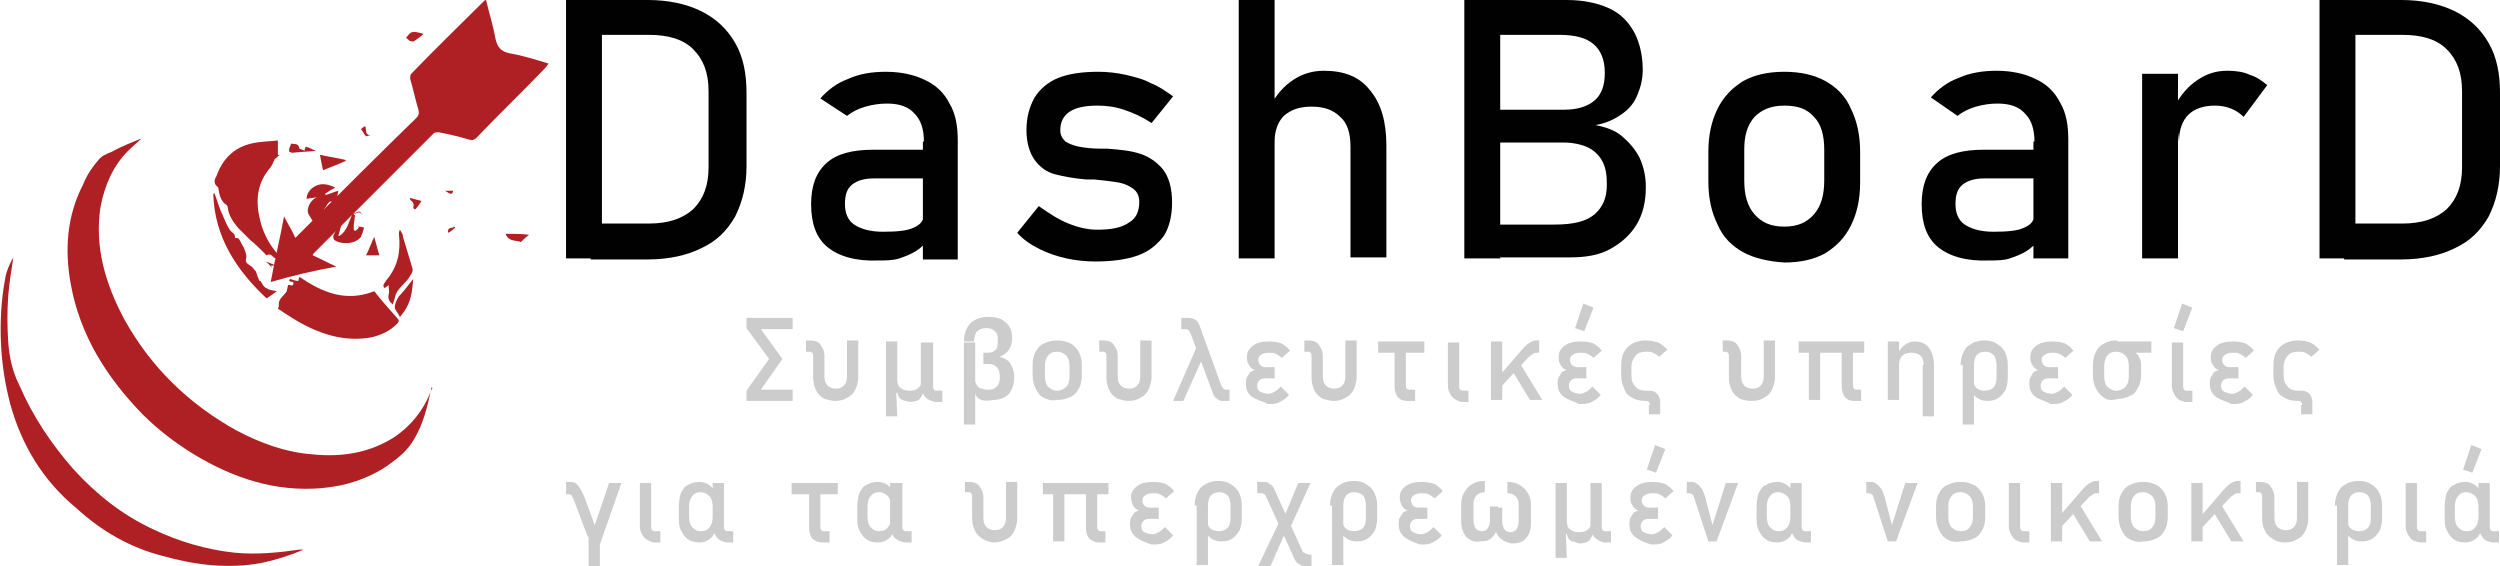 <?xml version="1.0" encoding="UTF-8"?> <svg xmlns="http://www.w3.org/2000/svg" xmlns:xlink="http://www.w3.org/1999/xlink" version="1.1" id="Layer_1" x="0px" y="0px" viewBox="0 0 243.8 55.2" style="enable-background:new 0 0 243.8 55.2;" xml:space="preserve"> <style type="text/css"> .st0{fill:#010101;} .st1{fill:#CCCCCC;} .st2{fill:#AF2025;} </style> <g> <path class="st0" d="M55.2,0h3.5v25.2h-3.5V0z M57.6,21.8h5.7c1.9,0,3.3-0.5,4.3-1.4c1-1,1.5-2.3,1.5-4.1V8.9 c0-1.8-0.5-3.1-1.5-4.1c-1-1-2.5-1.4-4.3-1.4h-5.7V0h5.6c2,0,3.8,0.4,5.2,1.1c1.4,0.7,2.5,1.7,3.3,3.1c0.8,1.4,1.1,3,1.1,4.9v7.1 c0,1.9-0.4,3.5-1.1,4.9c-0.8,1.4-1.8,2.4-3.3,3.1c-1.4,0.7-3.2,1.1-5.2,1.1h-5.6V21.8z"></path> <path class="st0" d="M80.7,24.1c-1.1-0.9-1.6-2.3-1.6-4.2c0-1.8,0.5-3.1,1.5-4c1-0.9,2.5-1.3,4.6-1.3h5.1l0.2,2.8h-5.3 c-0.9,0-1.6,0.2-2.1,0.6c-0.5,0.4-0.7,1-0.7,1.9c0,0.9,0.3,1.6,0.9,2c0.6,0.4,1.5,0.7,2.8,0.7c1.4,0,2.4-0.1,3-0.4 c0.7-0.3,1-0.7,1-1.4l0.4,2.5c-0.3,0.5-0.7,0.9-1.2,1.2c-0.5,0.3-1,0.5-1.6,0.7c-0.6,0.2-1.3,0.2-2,0.2 C83.5,25.5,81.8,25,80.7,24.1 M90.1,13.8c0-1.2-0.3-2.1-0.9-2.7c-0.6-0.7-1.5-1-2.7-1c-0.7,0-1.4,0.1-2.1,0.3 c-0.7,0.2-1.3,0.5-1.8,0.9L80,9.6c0.7-0.8,1.6-1.5,2.7-1.9C83.8,7.2,85,7,86.4,7c1.5,0,2.8,0.3,3.8,0.8c1.1,0.5,1.9,1.3,2.4,2.3 c0.6,1,0.8,2.2,0.8,3.6v11.6h-3.4V13.8z"></path> <path class="st0" d="M104,25.2c-0.9-0.2-1.8-0.5-2.6-0.9c-0.8-0.4-1.6-0.9-2.2-1.6l2.1-2.6c1,0.7,1.9,1.3,2.9,1.7 c1,0.4,1.9,0.6,2.8,0.6c1.4,0,2.4-0.2,3.1-0.7c0.7-0.4,1-1.1,1-2c0-0.6-0.2-1-0.6-1.3c-0.4-0.3-0.9-0.5-1.4-0.6 c-0.6-0.1-1.4-0.2-2.4-0.3c-0.1,0-0.2,0-0.3,0c-0.1,0-0.2,0-0.3,0c0,0-0.1,0-0.1,0c0,0-0.1,0-0.1,0c-1.2-0.1-2.2-0.3-3-0.5 c-0.8-0.2-1.5-0.7-2-1.4c-0.5-0.7-0.8-1.7-0.8-2.9c0-1.3,0.3-2.3,0.8-3.2c0.5-0.8,1.3-1.5,2.3-1.9c1-0.4,2.3-0.6,3.9-0.6 c0.9,0,1.8,0.1,2.7,0.3c0.8,0.2,1.7,0.4,2.4,0.8c0.8,0.3,1.5,0.8,2.2,1.3l-2.1,2.6c-0.9-0.6-1.8-1-2.7-1.3 c-0.9-0.3-1.7-0.4-2.6-0.4c-1.2,0-2.1,0.2-2.7,0.6c-0.6,0.4-0.9,1-0.9,1.8c0,0.5,0.2,0.8,0.5,1.1c0.3,0.2,0.8,0.4,1.3,0.5 c0.5,0.1,1.3,0.2,2.2,0.2c0.1,0,0.1,0,0.2,0c0.1,0,0.2,0,0.2,0h0.1c0,0,0.1,0,0.1,0c1.3,0.1,2.3,0.2,3.2,0.5 c0.9,0.3,1.6,0.8,2.2,1.5c0.6,0.8,0.9,1.8,0.9,3.3c0,1.3-0.3,2.4-0.8,3.2c-0.6,0.8-1.4,1.5-2.5,1.9c-1.1,0.4-2.5,0.6-4.2,0.6 C105.9,25.5,104.9,25.4,104,25.2"></path> <path class="st0" d="M120.8,0h3.5v25.2h-3.5V0z M131.7,14.3c0-1.3-0.3-2.3-1-2.9c-0.7-0.7-1.6-1-2.8-1c-1.2,0-2,0.3-2.7,0.9 c-0.6,0.6-0.9,1.5-0.9,2.5l-0.4-3.5c0.6-1.1,1.3-1.9,2.2-2.5c0.9-0.6,1.9-0.9,3-0.9c2,0,3.5,0.6,4.5,1.9c1.1,1.3,1.6,3.1,1.6,5.4 v10.9h-3.5V14.3z"></path> <path class="st0" d="M142.8,0h3.5v25.2h-3.5V0z M144.8,21.9h6.8c1.8,0,3.1-0.3,3.9-1c0.8-0.7,1.2-1.6,1.2-2.9V18 c0-0.9-0.1-1.6-0.4-2.2c-0.3-0.6-0.8-1.1-1.4-1.4c-0.6-0.3-1.5-0.5-2.4-0.5h-7.7v-3.2h7.7c1.3,0,2.3-0.3,3-0.9c0.7-0.6,1-1.5,1-2.7 c0-1.3-0.4-2.2-1.1-2.8c-0.7-0.6-1.8-0.9-3.3-0.9h-7.2V0h7.9c1.6,0,3,0.3,4.1,0.8s1.9,1.3,2.5,2.4c0.5,1,0.8,2.2,0.8,3.6 c0,0.9-0.2,1.7-0.5,2.4c-0.3,0.8-0.8,1.4-1.5,1.9c-0.7,0.5-1.5,0.9-2.6,1.1c1,0.2,1.9,0.5,2.6,1.1c0.7,0.6,1.3,1.3,1.7,2.1 c0.4,0.9,0.6,1.8,0.6,2.8v0.1c0,1.4-0.3,2.6-0.9,3.6c-0.6,1-1.5,1.8-2.6,2.4c-1.1,0.6-2.4,0.8-3.9,0.8h-8.2V21.9z"></path> <path class="st0" d="M170,24.6c-1.1-0.6-2-1.5-2.5-2.7c-0.6-1.2-0.9-2.6-0.9-4.2v-2.9c0-1.6,0.3-3,0.9-4.2c0.6-1.2,1.4-2,2.5-2.7 c1.1-0.6,2.4-0.9,4-0.9c1.6,0,2.9,0.3,4,0.9c1.1,0.6,2,1.5,2.5,2.7c0.6,1.2,0.9,2.6,0.9,4.2v3c0,1.6-0.3,3-0.9,4.2 c-0.6,1.2-1.4,2-2.5,2.7c-1.1,0.6-2.4,0.9-4,0.9C172.5,25.5,171.1,25.2,170,24.6 M176.9,20.9c0.7-0.8,1-1.9,1-3.3v-3 c0-1.4-0.3-2.5-1-3.2c-0.7-0.8-1.6-1.1-2.9-1.1s-2.2,0.4-2.9,1.1c-0.7,0.8-1,1.8-1,3.2v3c0,1.4,0.3,2.5,1,3.3 c0.7,0.8,1.6,1.2,2.9,1.2S176.2,21.7,176.9,20.9"></path> <path class="st0" d="M189,24.1c-1.1-0.9-1.6-2.3-1.6-4.2c0-1.8,0.5-3.1,1.5-4c1-0.9,2.5-1.3,4.6-1.3h5.1l0.2,2.8h-5.3 c-0.9,0-1.6,0.2-2.1,0.6c-0.5,0.4-0.7,1-0.7,1.9c0,0.9,0.3,1.6,0.9,2c0.6,0.4,1.5,0.7,2.8,0.7c1.4,0,2.4-0.1,3-0.4 c0.7-0.3,1-0.7,1-1.4l0.4,2.5c-0.3,0.5-0.7,0.9-1.2,1.2c-0.5,0.3-1,0.5-1.6,0.7c-0.6,0.2-1.3,0.2-2,0.2 C191.8,25.5,190.1,25,189,24.1 M198.4,13.8c0-1.2-0.3-2.1-0.9-2.7c-0.6-0.7-1.5-1-2.7-1c-0.7,0-1.4,0.1-2.1,0.3 c-0.7,0.2-1.3,0.5-1.8,0.9l-2.6-1.8c0.7-0.8,1.6-1.5,2.7-1.9c1.1-0.5,2.4-0.7,3.7-0.7c1.5,0,2.8,0.3,3.8,0.8 c1.1,0.5,1.9,1.3,2.4,2.3c0.6,1,0.8,2.2,0.8,3.6v11.6h-3.4V13.8z"></path> <path class="st0" d="M208.9,7.2h3.5v18h-3.5V7.2z M217.6,10.6c-0.5-0.2-1-0.3-1.6-0.3c-1.1,0-2,0.3-2.6,0.9 c-0.6,0.6-0.9,1.5-0.9,2.6l-0.4-3.5c0.6-1.1,1.3-1.9,2.2-2.5c0.9-0.6,1.8-0.9,2.9-0.9c0.8,0,1.6,0.1,2.2,0.4c0.7,0.2,1.2,0.6,1.7,1 l-2.3,3.1C218.5,11.1,218.1,10.8,217.6,10.6"></path> <path class="st0" d="M226.2,0h3.5v25.2h-3.5V0z M228.6,21.8h5.7c1.9,0,3.3-0.5,4.3-1.4c1-1,1.5-2.3,1.5-4.1V8.9 c0-1.8-0.5-3.1-1.5-4.1c-1-1-2.5-1.4-4.3-1.4h-5.7V0h5.6c2,0,3.8,0.4,5.2,1.1c1.4,0.7,2.5,1.7,3.3,3.1c0.8,1.4,1.1,3,1.1,4.9v7.1 c0,1.9-0.4,3.5-1.1,4.9c-0.8,1.4-1.8,2.4-3.3,3.1c-1.4,0.7-3.2,1.1-5.2,1.1h-5.6V21.8z"></path> </g> <g> <polygon class="st1" points="77.3,32.1 74.2,32.1 76.3,35 74.2,38 77.3,38 77.3,39.1 72.8,39.1 72.8,38.1 75,35 72.8,32 72.8,31 77.3,31 "></polygon> <path class="st1" d="M80.4,38.9c-0.3-0.2-0.6-0.4-0.8-0.8c-0.2-0.4-0.3-0.8-0.3-1.3v-2.1c0-0.1,0-0.2-0.1-0.3 c-0.1-0.1-0.1-0.1-0.3-0.1h-0.3v-1.1h0.4c0.4,0,0.8,0.1,1,0.4c0.2,0.3,0.4,0.6,0.4,1.1v2c0,0.4,0.1,0.7,0.3,0.9 c0.2,0.2,0.5,0.3,0.8,0.3c0.4,0,0.6-0.1,0.8-0.3c0.2-0.2,0.3-0.5,0.3-0.9v-3.5h1.1v3.5c0,0.5-0.1,0.9-0.3,1.3 c-0.2,0.4-0.4,0.6-0.8,0.8c-0.3,0.2-0.7,0.3-1.2,0.3C81.2,39.1,80.8,39,80.4,38.9"></path> <path class="st1" d="M86.4,33.3h1.1v5h-0.1l0.1,2.3h-1.1V33.3z M88,39c-0.2-0.1-0.3-0.2-0.4-0.4c-0.1-0.2-0.1-0.4-0.2-0.7l0.1-0.9 c0,0.4,0.1,0.7,0.3,0.8c0.2,0.2,0.5,0.3,0.9,0.3c0.4,0,0.7-0.1,0.9-0.3c0.2-0.2,0.3-0.5,0.3-0.8l0.2,0.9c0,0.4-0.2,0.7-0.4,1 c-0.2,0.2-0.6,0.3-1,0.3C88.4,39.1,88.2,39.1,88,39 M90.2,38.7c-0.2-0.3-0.4-0.6-0.4-1.1v-4.2H91v4.3c0,0.1,0,0.2,0.1,0.3 c0.1,0.1,0.1,0.1,0.3,0.1h0.5v1.1h-0.7C90.8,39.1,90.5,39,90.2,38.7"></path> <path class="st1" d="M95.7,39c-0.3-0.1-0.5-0.3-0.6-0.6c-0.2-0.3-0.3-0.6-0.3-1l0.3-0.3c0,0.2,0.1,0.4,0.2,0.5 c0.1,0.2,0.3,0.3,0.5,0.3c0.2,0.1,0.4,0.1,0.6,0.1c0.4,0,0.6-0.1,0.8-0.3c0.2-0.2,0.3-0.5,0.3-0.8v-0.2c0-0.4-0.1-0.7-0.3-0.9 c-0.2-0.2-0.4-0.3-0.8-0.3h-0.5v-1.1h0.5c0.3,0,0.5-0.1,0.7-0.3c0.2-0.2,0.2-0.5,0.2-0.8V33c0-0.3-0.1-0.6-0.3-0.7 c-0.2-0.2-0.4-0.3-0.8-0.3c-0.4,0-0.7,0.1-0.9,0.3c-0.2,0.2-0.3,0.6-0.3,1H94c0-0.5,0.1-0.9,0.3-1.3c0.2-0.4,0.4-0.6,0.8-0.8 c0.3-0.2,0.8-0.3,1.3-0.3c0.5,0,0.9,0.1,1.2,0.2c0.3,0.2,0.6,0.4,0.8,0.7c0.2,0.3,0.3,0.7,0.3,1.1v0.1c0,0.4-0.1,0.8-0.3,1.1 c-0.2,0.3-0.5,0.5-0.9,0.7c0.4,0.1,0.8,0.3,1,0.6c0.2,0.3,0.4,0.8,0.4,1.3v0.1c0,0.7-0.2,1.2-0.5,1.6c-0.4,0.4-0.9,0.6-1.5,0.6 C96.3,39.1,96,39.1,95.7,39 M94,33.4h1.1v8H94V33.4z"></path> <path class="st1" d="M101.8,38.8c-0.4-0.2-0.6-0.5-0.8-0.9c-0.2-0.4-0.3-0.8-0.3-1.4v-0.9c0-0.5,0.1-1,0.3-1.3 c0.2-0.4,0.5-0.7,0.8-0.8c0.4-0.2,0.8-0.3,1.3-0.3c0.5,0,0.9,0.1,1.3,0.3c0.4,0.2,0.6,0.5,0.8,0.8c0.2,0.4,0.3,0.8,0.3,1.3v1 c0,0.5-0.1,1-0.3,1.3c-0.2,0.4-0.5,0.7-0.8,0.8c-0.4,0.2-0.8,0.3-1.3,0.3C102.6,39.1,102.2,39,101.8,38.8 M104,37.7 c0.2-0.2,0.3-0.6,0.3-1v-1c0-0.4-0.1-0.8-0.3-1c-0.2-0.2-0.5-0.4-0.9-0.4s-0.7,0.1-0.9,0.4c-0.2,0.2-0.3,0.6-0.3,1v1 c0,0.4,0.1,0.8,0.3,1c0.2,0.2,0.5,0.4,0.9,0.4S103.8,37.9,104,37.7"></path> <path class="st1" d="M109,38.9c-0.3-0.2-0.6-0.4-0.8-0.8c-0.2-0.4-0.3-0.8-0.3-1.3v-2.1c0-0.1,0-0.2-0.1-0.3 c-0.1-0.1-0.1-0.1-0.3-0.1h-0.3v-1.1h0.4c0.4,0,0.8,0.1,1,0.4c0.2,0.3,0.4,0.6,0.4,1.1v2c0,0.4,0.1,0.7,0.3,0.9 c0.2,0.2,0.5,0.3,0.8,0.3c0.4,0,0.6-0.1,0.8-0.3c0.2-0.2,0.3-0.5,0.3-0.9v-3.5h1.1v3.5c0,0.5-0.1,0.9-0.3,1.3 c-0.2,0.4-0.4,0.6-0.8,0.8c-0.3,0.2-0.7,0.3-1.2,0.3C109.8,39.1,109.4,39,109,38.9"></path> <path class="st1" d="M115.4,39.1h-1l2.7-6.2l0.5,1.3L115.4,39.1z M115.9,32.2c-0.1-0.1-0.2-0.1-0.3-0.1h-0.4V31h0.8 c0.2,0,0.4,0.1,0.6,0.2c0.2,0.1,0.3,0.4,0.4,0.6l2.1,5.8c0.1,0.1,0.1,0.2,0.2,0.3c0.1,0.1,0.2,0.1,0.3,0.1h0.3v1.1h-0.7 c-0.2,0-0.4-0.1-0.5-0.2c-0.2-0.1-0.3-0.3-0.4-0.5l-2.2-5.9C116,32.3,115.9,32.2,115.9,32.2"></path> <path class="st1" d="M122.1,38.7c-0.4-0.3-0.6-0.7-0.6-1.3v0c0-0.2,0-0.4,0.1-0.6c0.1-0.2,0.2-0.3,0.3-0.5c0.2-0.1,0.3-0.2,0.5-0.2 c-0.3-0.1-0.5-0.3-0.6-0.5c-0.2-0.3-0.2-0.5-0.2-0.8v0c0-0.5,0.2-0.8,0.6-1.1c0.4-0.3,0.9-0.4,1.6-0.4c0.5,0,0.9,0.1,1.2,0.2 c0.3,0.2,0.6,0.4,0.8,0.7l-0.8,0.7c-0.2-0.2-0.4-0.3-0.6-0.4c-0.2-0.1-0.4-0.1-0.7-0.1c-0.3,0-0.6,0.1-0.7,0.2 c-0.2,0.1-0.3,0.3-0.3,0.5v0c0,0.2,0.1,0.4,0.2,0.5c0.1,0.1,0.3,0.2,0.4,0.2h1v1.1h-1c-0.2,0-0.4,0.1-0.5,0.2 c-0.1,0.1-0.2,0.3-0.2,0.5v0c0,0.3,0.1,0.5,0.3,0.6c0.2,0.1,0.5,0.2,0.8,0.2c0.2,0,0.4-0.1,0.6-0.2c0.2-0.1,0.4-0.3,0.6-0.5 l0.8,0.8c-0.2,0.3-0.5,0.5-0.9,0.7c-0.3,0.2-0.7,0.2-1.2,0.2C123.1,39.1,122.5,39,122.1,38.7"></path> <path class="st1" d="M129,38.9c-0.3-0.2-0.6-0.4-0.8-0.8c-0.2-0.4-0.3-0.8-0.3-1.3v-2.1c0-0.1,0-0.2-0.1-0.3 c-0.1-0.1-0.1-0.1-0.3-0.1h-0.3v-1.1h0.4c0.4,0,0.8,0.1,1,0.4c0.2,0.3,0.4,0.6,0.4,1.1v2c0,0.4,0.1,0.7,0.3,0.9 c0.2,0.2,0.5,0.3,0.8,0.3c0.4,0,0.6-0.1,0.8-0.3c0.2-0.2,0.3-0.5,0.3-0.9v-3.5h1.1v3.5c0,0.5-0.1,0.9-0.3,1.3 c-0.2,0.4-0.4,0.6-0.8,0.8c-0.3,0.2-0.7,0.3-1.2,0.3C129.8,39.1,129.4,39,129,38.9"></path> <path class="st1" d="M134.4,33.3h4.5v1.1h-4.5V33.3z M136.3,38.7c-0.2-0.3-0.3-0.6-0.3-1.1v-3.7h1.1v3.7c0,0.1,0,0.2,0.1,0.3 c0.1,0.1,0.1,0.1,0.2,0.1h0.6v1.1h-0.7C136.9,39.1,136.5,39,136.3,38.7"></path> <path class="st1" d="M141.6,38.7c-0.2-0.3-0.4-0.6-0.4-1.1v-4.2h1.1v4.3c0,0.1,0,0.2,0.1,0.3c0.1,0.1,0.1,0.1,0.3,0.1h0.5v1.1h-0.7 C142.2,39.1,141.9,39,141.6,38.7"></path> <path class="st1" d="M145.4,33.3h1.1v5.7h-1.1V33.3z M146,36.9l2.6-3c0.2-0.2,0.4-0.4,0.6-0.5c0.2-0.1,0.4-0.2,0.6-0.2h0.3v1.2 h-0.2c-0.1,0-0.3,0-0.4,0.1c-0.1,0.1-0.3,0.2-0.4,0.3l-2.7,2.9L146,36.9z M147.2,35.7l0.7-0.8l2.5,4.1h-1.2L147.2,35.7z"></path> <path class="st1" d="M152.5,38.7c-0.4-0.3-0.6-0.7-0.6-1.3v0c0-0.2,0-0.4,0.1-0.6s0.2-0.3,0.3-0.5c0.2-0.1,0.3-0.2,0.5-0.2 c-0.3-0.1-0.5-0.3-0.6-0.5c-0.2-0.3-0.2-0.5-0.2-0.8v0c0-0.5,0.2-0.8,0.6-1.1c0.4-0.3,0.9-0.4,1.6-0.4c0.5,0,0.9,0.1,1.2,0.2 c0.3,0.2,0.6,0.4,0.8,0.7l-0.8,0.7c-0.2-0.2-0.4-0.3-0.6-0.4c-0.2-0.1-0.4-0.1-0.7-0.1c-0.3,0-0.6,0.1-0.7,0.2 c-0.2,0.1-0.3,0.3-0.3,0.5v0c0,0.2,0.1,0.4,0.2,0.5c0.1,0.1,0.3,0.2,0.4,0.2h1v1.1h-1c-0.2,0-0.4,0.1-0.5,0.2 c-0.1,0.1-0.2,0.3-0.2,0.5v0c0,0.3,0.1,0.5,0.3,0.6c0.2,0.1,0.5,0.2,0.8,0.2c0.2,0,0.4-0.1,0.6-0.2c0.2-0.1,0.4-0.3,0.6-0.5 l0.8,0.8c-0.2,0.3-0.5,0.5-0.9,0.7c-0.3,0.2-0.7,0.2-1.2,0.2C153.4,39.1,152.9,39,152.5,38.7 M153.6,32l0.8-2.4l1,0.4l-0.9,2.3 L153.6,32z"></path> <path class="st1" d="M160.9,39.5c0-0.1,0-0.2-0.1-0.3c-0.1-0.1-0.1-0.1-0.3-0.1c-0.5,0-1-0.1-1.3-0.3c-0.4-0.2-0.7-0.5-0.8-0.9 c-0.2-0.4-0.3-0.8-0.3-1.4v-0.9c0-0.5,0.1-1,0.3-1.3c0.2-0.4,0.5-0.6,0.8-0.8c0.4-0.2,0.8-0.3,1.3-0.3c0.4,0,0.9,0.1,1.2,0.2 c0.4,0.2,0.6,0.4,0.9,0.7l-0.8,0.7c-0.2-0.2-0.4-0.3-0.6-0.4c-0.2-0.1-0.4-0.1-0.7-0.1c-0.4,0-0.8,0.1-1,0.4 c-0.2,0.2-0.4,0.6-0.4,1v0.9c0,0.5,0.1,0.8,0.4,1.1c0.2,0.3,0.6,0.4,1,0.4h0.3c0.4,0,0.6,0.1,0.8,0.3c0.2,0.2,0.3,0.5,0.3,0.8v1.2 h-1.1V39.5z"></path> <path class="st1" d="M169.7,38.9c-0.3-0.2-0.6-0.4-0.8-0.8c-0.2-0.4-0.3-0.8-0.3-1.3v-2.1c0-0.1,0-0.2-0.1-0.3 c-0.1-0.1-0.1-0.1-0.3-0.1H168v-1.1h0.4c0.4,0,0.8,0.1,1,0.4c0.2,0.3,0.4,0.6,0.4,1.1v2c0,0.4,0.1,0.7,0.3,0.9 c0.2,0.2,0.5,0.3,0.8,0.3c0.4,0,0.6-0.1,0.8-0.3c0.2-0.2,0.3-0.5,0.3-0.9v-3.5h1.1v3.5c0,0.5-0.1,0.9-0.3,1.3 c-0.2,0.4-0.4,0.6-0.8,0.8c-0.3,0.2-0.7,0.3-1.2,0.3C170.4,39.1,170,39,169.7,38.9"></path> <path class="st1" d="M175.4,33.3h6.4v1.1h-6.4V33.3z M176.4,33.9h1.1v5.1h-1.1V33.9z M179.9,38.7c-0.2-0.3-0.3-0.6-0.3-1.1v-3.7 h1.1v3.7c0,0.1,0,0.2,0.1,0.3c0.1,0.1,0.1,0.1,0.2,0.1h0.5v1.1h-0.7C180.5,39.1,180.1,39,179.9,38.7"></path> <path class="st1" d="M184.1,33.3h1.1v5.7h-1.1V33.3z M187.6,35.6c0-0.4-0.1-0.7-0.3-0.9c-0.2-0.2-0.5-0.3-0.9-0.3 c-0.4,0-0.7,0.1-0.9,0.3c-0.2,0.2-0.3,0.5-0.3,0.8l-0.1-1.1c0.2-0.3,0.4-0.6,0.7-0.8c0.3-0.2,0.6-0.3,0.9-0.3 c0.6,0,1.1,0.2,1.4,0.6c0.3,0.4,0.5,1,0.5,1.7v5h-1.1V35.6z"></path> <path class="st1" d="M191.2,35.6c0-0.5,0.1-0.9,0.3-1.3c0.2-0.4,0.4-0.6,0.8-0.8c0.3-0.2,0.8-0.3,1.2-0.3c0.5,0,0.9,0.1,1.2,0.3 c0.3,0.2,0.6,0.4,0.8,0.8c0.2,0.4,0.3,0.8,0.3,1.3v1.2c0,0.5-0.1,0.9-0.2,1.2c-0.2,0.3-0.4,0.6-0.7,0.8c-0.3,0.2-0.6,0.3-1.1,0.3 c-0.4,0-0.7-0.1-1-0.3c-0.3-0.2-0.5-0.5-0.6-0.9l0.2-1c0,0.4,0.1,0.7,0.3,0.9c0.2,0.2,0.5,0.3,0.8,0.3c0.4,0,0.7-0.1,0.9-0.3 c0.2-0.2,0.3-0.5,0.3-1v-1.2c0-0.4-0.1-0.8-0.3-1c-0.2-0.2-0.5-0.3-0.8-0.3c-0.4,0-0.6,0.1-0.8,0.3c-0.2,0.2-0.3,0.6-0.3,1v5.8 h-1.1V35.6z"></path> <path class="st1" d="M198.5,38.7c-0.4-0.3-0.6-0.7-0.6-1.3v0c0-0.2,0-0.4,0.1-0.6c0.1-0.2,0.2-0.3,0.3-0.5c0.2-0.1,0.3-0.2,0.5-0.2 c-0.3-0.1-0.5-0.3-0.6-0.5c-0.2-0.3-0.2-0.5-0.2-0.8v0c0-0.5,0.2-0.8,0.6-1.1c0.4-0.3,0.9-0.4,1.6-0.4c0.5,0,0.9,0.1,1.2,0.2 c0.3,0.2,0.6,0.4,0.8,0.7l-0.8,0.7c-0.2-0.2-0.4-0.3-0.6-0.4c-0.2-0.1-0.4-0.1-0.7-0.1c-0.3,0-0.6,0.1-0.7,0.2 c-0.2,0.1-0.3,0.3-0.3,0.5v0c0,0.2,0.1,0.4,0.2,0.5c0.1,0.1,0.3,0.2,0.4,0.2h1v1.1h-1c-0.2,0-0.4,0.1-0.5,0.2 c-0.1,0.1-0.2,0.3-0.2,0.5v0c0,0.3,0.1,0.5,0.3,0.6c0.2,0.1,0.5,0.2,0.8,0.2c0.2,0,0.4-0.1,0.6-0.2c0.2-0.1,0.4-0.3,0.6-0.5 l0.8,0.8c-0.2,0.3-0.5,0.5-0.9,0.7c-0.3,0.2-0.7,0.2-1.2,0.2C199.5,39.1,198.9,39,198.5,38.7"></path> <path class="st1" d="M205.2,38.8c-0.3-0.2-0.6-0.5-0.8-0.9c-0.2-0.4-0.3-0.8-0.3-1.4v-0.9c0-0.5,0.1-0.9,0.3-1.3 c0.2-0.4,0.4-0.6,0.8-0.8c0.3-0.2,0.8-0.3,1.2-0.3l1,0.8c0.3,0.1,0.5,0.2,0.7,0.3c0.2,0.1,0.4,0.3,0.5,0.5c0.1,0.2,0.2,0.5,0.2,0.7 v1c0,0.5-0.1,1-0.3,1.3c-0.2,0.4-0.4,0.7-0.8,0.8c-0.3,0.2-0.8,0.3-1.2,0.3C205.9,39.1,205.5,39,205.2,38.8 M207.3,37.7 c0.2-0.2,0.3-0.6,0.3-1v-1c0-0.4-0.1-0.8-0.3-1c-0.2-0.2-0.5-0.4-0.9-0.4c-0.4,0-0.7,0.1-0.9,0.4c-0.2,0.2-0.3,0.6-0.3,1v1 c0,0.4,0.1,0.8,0.3,1c0.2,0.2,0.5,0.4,0.9,0.4C206.8,38.1,207.1,37.9,207.3,37.7 M206.4,33.3h3.4v1.1H207L206.4,33.3z"></path> <path class="st1" d="M212.2,38.7c-0.2-0.3-0.4-0.6-0.4-1.1v-4.2h1.1v4.3c0,0.1,0,0.2,0.1,0.3c0.1,0.1,0.1,0.1,0.3,0.1h0.5v1.1h-0.7 C212.7,39.1,212.4,39,212.2,38.7 M212,32l0.8-2.4l1,0.4l-0.9,2.3L212,32z"></path> <path class="st1" d="M216.1,38.7c-0.4-0.3-0.6-0.7-0.6-1.3v0c0-0.2,0-0.4,0.1-0.6c0.1-0.2,0.2-0.3,0.3-0.5c0.2-0.1,0.3-0.2,0.5-0.2 c-0.3-0.1-0.5-0.3-0.6-0.5c-0.2-0.3-0.2-0.5-0.2-0.8v0c0-0.5,0.2-0.8,0.6-1.1c0.4-0.3,0.9-0.4,1.6-0.4c0.5,0,0.9,0.1,1.2,0.2 c0.3,0.2,0.6,0.4,0.8,0.7l-0.8,0.7c-0.2-0.2-0.4-0.3-0.6-0.4c-0.2-0.1-0.4-0.1-0.7-0.1c-0.3,0-0.6,0.1-0.7,0.2 c-0.2,0.1-0.3,0.3-0.3,0.5v0c0,0.2,0.1,0.4,0.2,0.5c0.1,0.1,0.3,0.2,0.4,0.2h1v1.1h-1c-0.2,0-0.4,0.1-0.5,0.2 c-0.1,0.1-0.2,0.3-0.2,0.5v0c0,0.3,0.1,0.5,0.3,0.6c0.2,0.1,0.5,0.2,0.8,0.2c0.2,0,0.4-0.1,0.6-0.2c0.2-0.1,0.4-0.3,0.6-0.5 l0.8,0.8c-0.2,0.3-0.5,0.5-0.9,0.7c-0.3,0.2-0.7,0.2-1.2,0.2C217,39.1,216.5,39,216.1,38.7"></path> <path class="st1" d="M224.5,39.5c0-0.1,0-0.2-0.1-0.3c-0.1-0.1-0.1-0.1-0.3-0.1c-0.5,0-1-0.1-1.3-0.3c-0.4-0.2-0.7-0.5-0.8-0.9 c-0.2-0.4-0.3-0.8-0.3-1.4v-0.9c0-0.5,0.1-1,0.3-1.3c0.2-0.4,0.5-0.6,0.8-0.8c0.4-0.2,0.8-0.3,1.3-0.3c0.4,0,0.9,0.1,1.2,0.2 c0.4,0.2,0.6,0.4,0.9,0.7l-0.8,0.7c-0.2-0.2-0.4-0.3-0.6-0.4c-0.2-0.1-0.4-0.1-0.7-0.1c-0.4,0-0.8,0.1-1,0.4 c-0.2,0.2-0.4,0.6-0.4,1v0.9c0,0.5,0.1,0.8,0.4,1.1c0.2,0.3,0.6,0.4,1,0.4h0.3c0.4,0,0.6,0.1,0.8,0.3c0.2,0.2,0.3,0.5,0.3,0.8v1.2 h-1.1V39.5z"></path> <path class="st1" d="M57.4,52.7c0-0.1,0-0.2,0-0.2c0-0.1,0-0.2-0.1-0.2c0,0,0,0,0,0c0,0,0,0,0,0l-1.4-3.7c-0.1-0.1-0.1-0.3-0.2-0.3 c-0.1-0.1-0.2-0.1-0.3-0.1h-0.2V47h0.5c0.3,0,0.5,0.1,0.7,0.4c0.2,0.2,0.4,0.6,0.6,1.1l1.4,3.8l0.1-0.2v3.1h-1.1V52.7z M57.6,52.4 l1.8-5.3h1.2l-2.1,6L57.6,52.4z"></path> <path class="st1" d="M62.8,52.4c-0.2-0.3-0.4-0.6-0.4-1.1v-4.2h1.1v4.3c0,0.1,0,0.2,0.1,0.3c0.1,0.1,0.1,0.1,0.3,0.1h0.5v1.1h-0.7 C63.4,52.8,63.1,52.7,62.8,52.4"></path> <path class="st1" d="M67.1,52.6c-0.3-0.2-0.5-0.5-0.7-0.9c-0.2-0.4-0.2-0.8-0.2-1.4v-0.9c0-0.5,0.1-1,0.2-1.3 c0.2-0.4,0.4-0.7,0.7-0.8c0.3-0.2,0.7-0.3,1.1-0.3c0.5,0,0.9,0.2,1.2,0.5c0.3,0.3,0.4,0.8,0.4,1.4V51c0,0.6-0.1,1.1-0.4,1.4 c-0.3,0.3-0.7,0.5-1.2,0.5C67.8,52.9,67.4,52.8,67.1,52.6 M69.2,51.4c0.2-0.2,0.3-0.6,0.3-1v-1c0-0.4-0.1-0.8-0.3-1 c-0.2-0.2-0.5-0.4-0.9-0.4c-0.3,0-0.6,0.1-0.8,0.4c-0.2,0.2-0.3,0.6-0.3,1v1c0,0.4,0.1,0.8,0.3,1c0.2,0.2,0.4,0.4,0.8,0.4 C68.7,51.8,69,51.7,69.2,51.4 M69.9,52.4c-0.2-0.3-0.4-0.6-0.4-1.1v-4.2h1.1v4.3c0,0.1,0,0.2,0.1,0.3c0.1,0.1,0.1,0.1,0.3,0.1h0.5 v1.1h-0.7C70.5,52.8,70.1,52.7,69.9,52.4"></path> <path class="st1" d="M77.2,47.1h4.5v1.1h-4.5V47.1z M79.2,52.5c-0.2-0.3-0.3-0.6-0.3-1.1v-3.7H80v3.7c0,0.1,0,0.2,0.1,0.3 c0.1,0.1,0.1,0.1,0.2,0.1h0.6v1.1h-0.7C79.7,52.9,79.4,52.7,79.2,52.5"></path> <path class="st1" d="M84.5,52.6c-0.3-0.2-0.5-0.5-0.7-0.9c-0.2-0.4-0.2-0.8-0.2-1.4v-0.9c0-0.5,0.1-1,0.2-1.3 c0.2-0.4,0.4-0.7,0.7-0.8c0.3-0.2,0.7-0.3,1.1-0.3c0.5,0,0.9,0.2,1.2,0.5c0.3,0.3,0.4,0.8,0.4,1.4V51c0,0.6-0.1,1.1-0.4,1.4 c-0.3,0.3-0.7,0.5-1.2,0.5C85.1,52.9,84.8,52.8,84.5,52.6 M86.6,51.4c0.2-0.2,0.3-0.6,0.3-1v-1c0-0.4-0.1-0.8-0.3-1 c-0.2-0.2-0.5-0.4-0.9-0.4c-0.3,0-0.6,0.1-0.8,0.4c-0.2,0.2-0.3,0.6-0.3,1v1c0,0.4,0.1,0.8,0.3,1c0.2,0.2,0.4,0.4,0.8,0.4 C86.1,51.8,86.4,51.7,86.6,51.4 M87.2,52.4c-0.2-0.3-0.4-0.6-0.4-1.1v-4.2H88v4.3c0,0.1,0,0.2,0.1,0.3c0.1,0.1,0.1,0.1,0.3,0.1h0.5 v1.1h-0.7C87.8,52.8,87.5,52.7,87.2,52.4"></path> <path class="st1" d="M95.9,52.6c-0.3-0.2-0.6-0.4-0.8-0.8c-0.2-0.4-0.3-0.8-0.3-1.3v-2.1c0-0.1,0-0.2-0.1-0.3 c-0.1-0.1-0.1-0.1-0.3-0.1h-0.3V47h0.4c0.4,0,0.8,0.1,1,0.4c0.2,0.3,0.4,0.6,0.4,1.1v2c0,0.4,0.1,0.7,0.3,0.9 c0.2,0.2,0.5,0.3,0.8,0.3c0.4,0,0.6-0.1,0.8-0.3c0.2-0.2,0.3-0.5,0.3-0.9v-3.5h1.1v3.5c0,0.5-0.1,0.9-0.3,1.3 c-0.2,0.4-0.4,0.6-0.8,0.8s-0.7,0.3-1.2,0.3C96.7,52.9,96.3,52.8,95.9,52.6"></path> <path class="st1" d="M101.7,47.1h6.4v1.1h-6.4V47.1z M102.7,47.7h1.1v5.1h-1.1V47.7z M106.2,52.5c-0.2-0.3-0.3-0.6-0.3-1.1v-3.7 h1.1v3.7c0,0.1,0,0.2,0.1,0.3c0.1,0.1,0.1,0.1,0.2,0.1h0.5v1.1h-0.7C106.8,52.9,106.4,52.7,106.2,52.5"></path> <path class="st1" d="M110.8,52.4c-0.4-0.3-0.6-0.7-0.6-1.3v0c0-0.2,0-0.4,0.1-0.6c0.1-0.2,0.2-0.3,0.3-0.5c0.2-0.1,0.3-0.2,0.5-0.2 c-0.3-0.1-0.5-0.3-0.6-0.5s-0.2-0.5-0.2-0.8v0c0-0.5,0.2-0.8,0.6-1.1c0.4-0.3,0.9-0.4,1.6-0.4c0.5,0,0.9,0.1,1.2,0.2 c0.3,0.2,0.6,0.4,0.8,0.7l-0.8,0.7c-0.2-0.2-0.4-0.3-0.6-0.4c-0.2-0.1-0.4-0.1-0.7-0.1c-0.3,0-0.6,0.1-0.7,0.2 c-0.2,0.1-0.3,0.3-0.3,0.5v0c0,0.2,0.1,0.4,0.2,0.5c0.1,0.1,0.3,0.2,0.4,0.2h1v1.1h-1c-0.2,0-0.4,0.1-0.5,0.2 c-0.1,0.1-0.2,0.3-0.2,0.5v0c0,0.3,0.1,0.5,0.3,0.6c0.2,0.1,0.5,0.2,0.8,0.2c0.2,0,0.4-0.1,0.6-0.2c0.2-0.1,0.4-0.3,0.6-0.5 l0.8,0.8c-0.2,0.3-0.5,0.5-0.9,0.7c-0.3,0.2-0.7,0.2-1.2,0.2C111.7,52.9,111.2,52.7,110.8,52.4"></path> <path class="st1" d="M116.5,49.3c0-0.5,0.1-0.9,0.3-1.3c0.2-0.4,0.4-0.6,0.8-0.8c0.3-0.2,0.8-0.3,1.2-0.3c0.5,0,0.9,0.1,1.2,0.3 c0.3,0.2,0.6,0.4,0.8,0.8c0.2,0.4,0.3,0.8,0.3,1.3v1.2c0,0.5-0.1,0.9-0.2,1.2c-0.2,0.3-0.4,0.6-0.7,0.8c-0.3,0.2-0.6,0.3-1.1,0.3 c-0.4,0-0.7-0.1-1-0.3c-0.3-0.2-0.5-0.5-0.6-0.9l0.2-1c0,0.4,0.1,0.7,0.3,0.9c0.2,0.2,0.5,0.3,0.8,0.3c0.4,0,0.7-0.1,0.9-0.3 c0.2-0.2,0.3-0.5,0.3-1v-1.2c0-0.4-0.1-0.8-0.3-1c-0.2-0.2-0.5-0.3-0.8-0.3s-0.6,0.1-0.8,0.3c-0.2,0.2-0.3,0.6-0.3,1v5.8h-1.1V49.3 z"></path> <path class="st1" d="M126.8,55.1c-0.1-0.1-0.3-0.2-0.4-0.3c-0.1-0.2-0.2-0.3-0.3-0.6l-2.6-5.7c-0.1-0.1-0.1-0.3-0.2-0.3 c-0.1-0.1-0.2-0.1-0.3-0.1h-0.4V47h0.6c0.2,0,0.3,0,0.5,0.1c0.1,0.1,0.3,0.2,0.4,0.3c0.1,0.2,0.2,0.3,0.3,0.6l2.6,5.7 c0,0.1,0.1,0.2,0.2,0.2c0.1,0.1,0.1,0.1,0.2,0.1c0.1,0,0.2,0.1,0.3,0.1h0.2v1.1h-0.6C127.1,55.2,127,55.2,126.8,55.1 M124.8,50.8 l0.6,1l-1.5,3.4h-1.2L124.8,50.8z M125.2,50.5l1.4-3.4h1.2l-2,4.4L125.2,50.5z"></path> <path class="st1" d="M129.7,49.3c0-0.5,0.1-0.9,0.3-1.3c0.2-0.4,0.4-0.6,0.8-0.8c0.3-0.2,0.8-0.3,1.2-0.3c0.5,0,0.9,0.1,1.2,0.3 c0.3,0.2,0.6,0.4,0.8,0.8c0.2,0.4,0.3,0.8,0.3,1.3v1.2c0,0.5-0.1,0.9-0.2,1.2c-0.2,0.3-0.4,0.6-0.7,0.8c-0.3,0.2-0.6,0.3-1.1,0.3 c-0.4,0-0.7-0.1-1-0.3c-0.3-0.2-0.5-0.5-0.6-0.9l0.2-1c0,0.4,0.1,0.7,0.3,0.9c0.2,0.2,0.5,0.3,0.8,0.3c0.4,0,0.7-0.1,0.9-0.3 c0.2-0.2,0.3-0.5,0.3-1v-1.2c0-0.4-0.1-0.8-0.3-1c-0.2-0.2-0.5-0.3-0.8-0.3c-0.4,0-0.6,0.1-0.8,0.3c-0.2,0.2-0.3,0.6-0.3,1v5.8 h-1.1V49.3z"></path> <path class="st1" d="M137,52.4c-0.4-0.3-0.6-0.7-0.6-1.3v0c0-0.2,0-0.4,0.1-0.6c0.1-0.2,0.2-0.3,0.3-0.5c0.2-0.1,0.3-0.2,0.5-0.2 c-0.3-0.1-0.5-0.3-0.6-0.5s-0.2-0.5-0.2-0.8v0c0-0.5,0.2-0.8,0.6-1.1c0.4-0.3,0.9-0.4,1.6-0.4c0.5,0,0.9,0.1,1.2,0.2 c0.3,0.2,0.6,0.4,0.8,0.7l-0.8,0.7c-0.2-0.2-0.4-0.3-0.6-0.4c-0.2-0.1-0.4-0.1-0.7-0.1c-0.3,0-0.6,0.1-0.7,0.2 c-0.2,0.1-0.3,0.3-0.3,0.5v0c0,0.2,0.1,0.4,0.2,0.5s0.3,0.2,0.4,0.2h1v1.1h-1c-0.2,0-0.4,0.1-0.5,0.2c-0.1,0.1-0.2,0.3-0.2,0.5v0 c0,0.3,0.1,0.5,0.3,0.6c0.2,0.1,0.5,0.2,0.8,0.2c0.2,0,0.4-0.1,0.6-0.2c0.2-0.1,0.4-0.3,0.6-0.5l0.8,0.8c-0.2,0.3-0.5,0.5-0.9,0.7 c-0.3,0.2-0.7,0.2-1.2,0.2C137.9,52.9,137.4,52.7,137,52.4"></path> <path class="st1" d="M143,52.4c-0.3-0.4-0.5-0.9-0.5-1.5v-1.7c0-0.5,0.1-0.9,0.3-1.2c0.2-0.3,0.4-0.6,0.8-0.8 c0.3-0.2,0.7-0.3,1.2-0.3v1.1c-0.3,0-0.6,0.1-0.8,0.3c-0.2,0.2-0.3,0.5-0.3,0.8v1.7c0,0.3,0.1,0.5,0.2,0.7s0.4,0.3,0.6,0.3 c0.3,0,0.5-0.1,0.6-0.3s0.2-0.4,0.2-0.7v-1.4h0.8v1.4c0,0.6-0.2,1.2-0.5,1.5c-0.3,0.4-0.7,0.5-1.3,0.5 C143.8,52.9,143.4,52.7,143,52.4 M146.2,52.4c-0.3-0.4-0.5-0.9-0.5-1.5v-1.4h0.8v1.4c0,0.3,0.1,0.5,0.2,0.7 c0.1,0.2,0.4,0.3,0.6,0.3s0.5-0.1,0.6-0.3s0.2-0.4,0.2-0.7v-1.7c0-0.4-0.1-0.6-0.3-0.8c-0.2-0.2-0.5-0.3-0.8-0.3V47 c0.5,0,0.9,0.1,1.2,0.3c0.3,0.2,0.6,0.4,0.8,0.8c0.2,0.3,0.3,0.7,0.3,1.2v1.7c0,0.7-0.2,1.2-0.5,1.5c-0.3,0.4-0.8,0.5-1.4,0.5 C146.9,52.9,146.5,52.7,146.2,52.4"></path> <path class="st1" d="M151.7,47.1h1.1v5h-0.1l0.1,2.3h-1.1V47.1z M153.3,52.8c-0.2-0.1-0.3-0.2-0.4-0.4c-0.1-0.2-0.1-0.4-0.2-0.7 l0.1-0.9c0,0.4,0.1,0.7,0.3,0.8c0.2,0.2,0.5,0.3,0.9,0.3c0.4,0,0.7-0.1,0.9-0.3c0.2-0.2,0.3-0.5,0.3-0.8l0.2,0.9 c0,0.4-0.2,0.7-0.4,1c-0.2,0.2-0.6,0.3-1,0.3C153.7,52.9,153.5,52.8,153.3,52.8 M155.5,52.4c-0.2-0.3-0.4-0.6-0.4-1.1v-4.2h1.1v4.3 c0,0.1,0,0.2,0.1,0.3c0.1,0.1,0.1,0.1,0.3,0.1h0.5v1.1h-0.7C156.1,52.8,155.8,52.7,155.5,52.4"></path> <path class="st1" d="M159.5,52.4c-0.4-0.3-0.6-0.7-0.6-1.3v0c0-0.2,0-0.4,0.1-0.6c0.1-0.2,0.2-0.3,0.3-0.5c0.2-0.1,0.3-0.2,0.5-0.2 c-0.3-0.1-0.5-0.3-0.6-0.5c-0.2-0.3-0.2-0.5-0.2-0.8v0c0-0.5,0.2-0.8,0.6-1.1c0.4-0.3,0.9-0.4,1.6-0.4c0.5,0,0.9,0.1,1.2,0.2 c0.3,0.2,0.6,0.4,0.8,0.7l-0.8,0.7c-0.2-0.2-0.4-0.3-0.6-0.4c-0.2-0.1-0.4-0.1-0.7-0.1c-0.3,0-0.6,0.1-0.7,0.2 c-0.2,0.1-0.3,0.3-0.3,0.5v0c0,0.2,0.1,0.4,0.2,0.5c0.1,0.1,0.3,0.2,0.4,0.2h1v1.1h-1c-0.2,0-0.4,0.1-0.5,0.2 c-0.1,0.1-0.2,0.3-0.2,0.5v0c0,0.3,0.1,0.5,0.3,0.6c0.2,0.1,0.5,0.2,0.8,0.2c0.2,0,0.4-0.1,0.6-0.2c0.2-0.1,0.4-0.3,0.6-0.5 l0.8,0.8c-0.2,0.3-0.5,0.5-0.9,0.7c-0.3,0.2-0.7,0.2-1.2,0.2C160.4,52.9,159.9,52.7,159.5,52.4 M160.6,45.8l0.8-2.4l1,0.4l-0.9,2.3 L160.6,45.8z"></path> <path class="st1" d="M166.6,52.8l-1.4-4.3c0-0.1-0.1-0.3-0.2-0.3c-0.1-0.1-0.2-0.1-0.3-0.1h-0.2V47h0.5c0.2,0,0.4,0.1,0.5,0.2 c0.2,0.1,0.3,0.3,0.5,0.5c0.1,0.2,0.2,0.5,0.3,0.8l0.7,2.7l1.3-4.1h1.2l-2.1,5.7H166.6z"></path> <path class="st1" d="M172.2,52.6c-0.3-0.2-0.5-0.5-0.7-0.9c-0.2-0.4-0.2-0.8-0.2-1.4v-0.9c0-0.5,0.1-1,0.2-1.3 c0.2-0.4,0.4-0.7,0.7-0.8c0.3-0.2,0.7-0.3,1.1-0.3c0.5,0,0.9,0.2,1.2,0.5c0.3,0.3,0.4,0.8,0.4,1.4V51c0,0.6-0.1,1.1-0.4,1.4 c-0.3,0.3-0.7,0.5-1.2,0.5C172.8,52.9,172.5,52.8,172.2,52.6 M174.3,51.4c0.2-0.2,0.3-0.6,0.3-1v-1c0-0.4-0.1-0.8-0.3-1 c-0.2-0.2-0.5-0.4-0.9-0.4c-0.3,0-0.6,0.1-0.8,0.4c-0.2,0.2-0.3,0.6-0.3,1v1c0,0.4,0.1,0.8,0.3,1c0.2,0.2,0.4,0.4,0.8,0.4 C173.8,51.8,174.1,51.7,174.3,51.4 M175,52.4c-0.2-0.3-0.4-0.6-0.4-1.1v-4.2h1.1v4.3c0,0.1,0,0.2,0.1,0.3c0.1,0.1,0.1,0.1,0.3,0.1 h0.5v1.1H176C175.5,52.8,175.2,52.7,175,52.4"></path> <path class="st1" d="M184.1,52.8l-1.4-4.3c0-0.1-0.1-0.3-0.2-0.3c-0.1-0.1-0.2-0.1-0.3-0.1H182V47h0.5c0.2,0,0.4,0.1,0.5,0.2 c0.2,0.1,0.3,0.3,0.5,0.5c0.1,0.2,0.2,0.5,0.3,0.8l0.7,2.7l1.3-4.1h1.2l-2.1,5.7H184.1z"></path> <path class="st1" d="M189.9,52.6c-0.4-0.2-0.6-0.5-0.8-0.9c-0.2-0.4-0.3-0.8-0.3-1.4v-0.9c0-0.5,0.1-1,0.3-1.3 c0.2-0.4,0.5-0.7,0.8-0.8c0.4-0.2,0.8-0.3,1.3-0.3c0.5,0,0.9,0.1,1.3,0.3c0.4,0.2,0.6,0.5,0.8,0.8c0.2,0.4,0.3,0.8,0.3,1.3v1 c0,0.5-0.1,1-0.3,1.3c-0.2,0.4-0.5,0.7-0.8,0.8c-0.4,0.2-0.8,0.3-1.3,0.3C190.7,52.9,190.2,52.8,189.9,52.6 M192.1,51.4 c0.2-0.2,0.3-0.6,0.3-1v-1c0-0.4-0.1-0.8-0.3-1c-0.2-0.2-0.5-0.4-0.9-0.4c-0.4,0-0.7,0.1-0.9,0.4c-0.2,0.2-0.3,0.6-0.3,1v1 c0,0.4,0.1,0.8,0.3,1c0.2,0.2,0.5,0.4,0.9,0.4C191.6,51.8,191.9,51.7,192.1,51.4"></path> <path class="st1" d="M196.3,52.4c-0.2-0.3-0.4-0.6-0.4-1.1v-4.2h1.1v4.3c0,0.1,0,0.2,0.1,0.3c0.1,0.1,0.1,0.1,0.3,0.1h0.5v1.1h-0.7 C196.8,52.8,196.5,52.7,196.3,52.4"></path> <path class="st1" d="M200,47.1h1.1v5.7H200V47.1z M200.6,50.6l2.6-3c0.2-0.2,0.4-0.4,0.6-0.5c0.2-0.1,0.4-0.2,0.6-0.2h0.3v1.2h-0.2 c-0.1,0-0.3,0-0.4,0.1c-0.1,0.1-0.3,0.2-0.4,0.3l-2.7,2.9L200.6,50.6z M201.8,49.5l0.7-0.8l2.5,4.1h-1.2L201.8,49.5z"></path> <path class="st1" d="M207.7,52.6c-0.4-0.2-0.6-0.5-0.8-0.9c-0.2-0.4-0.3-0.8-0.3-1.4v-0.9c0-0.5,0.1-1,0.3-1.3 c0.2-0.4,0.5-0.7,0.8-0.8c0.4-0.2,0.8-0.3,1.3-0.3c0.5,0,0.9,0.1,1.3,0.3c0.4,0.2,0.6,0.5,0.8,0.8c0.2,0.4,0.3,0.8,0.3,1.3v1 c0,0.5-0.1,1-0.3,1.3c-0.2,0.4-0.5,0.7-0.8,0.8c-0.4,0.2-0.8,0.3-1.3,0.3C208.5,52.9,208.1,52.8,207.7,52.6 M209.9,51.4 c0.2-0.2,0.3-0.6,0.3-1v-1c0-0.4-0.1-0.8-0.3-1c-0.2-0.2-0.5-0.4-0.9-0.4c-0.4,0-0.7,0.1-0.9,0.4c-0.2,0.2-0.3,0.6-0.3,1v1 c0,0.4,0.1,0.8,0.3,1c0.2,0.2,0.5,0.4,0.9,0.4C209.4,51.8,209.7,51.7,209.9,51.4"></path> <path class="st1" d="M213.7,47.1h1.1v5.7h-1.1V47.1z M214.4,50.6l2.6-3c0.2-0.2,0.4-0.4,0.6-0.5c0.2-0.1,0.4-0.2,0.6-0.2h0.3v1.2 h-0.2c-0.1,0-0.3,0-0.4,0.1c-0.1,0.1-0.3,0.2-0.4,0.3l-2.7,2.9L214.4,50.6z M215.6,49.5l0.7-0.8l2.5,4.1h-1.2L215.6,49.5z"></path> <path class="st1" d="M221.7,52.6c-0.3-0.2-0.6-0.4-0.8-0.8c-0.2-0.4-0.3-0.8-0.3-1.3v-2.1c0-0.1,0-0.2-0.1-0.3 c-0.1-0.1-0.1-0.1-0.3-0.1H220V47h0.4c0.4,0,0.8,0.1,1,0.4c0.2,0.3,0.4,0.6,0.4,1.1v2c0,0.4,0.1,0.7,0.3,0.9 c0.2,0.2,0.5,0.3,0.8,0.3c0.4,0,0.6-0.1,0.8-0.3c0.2-0.2,0.3-0.5,0.3-0.9v-3.5h1.1v3.5c0,0.5-0.1,0.9-0.3,1.3 c-0.2,0.4-0.4,0.6-0.8,0.8c-0.3,0.2-0.7,0.3-1.2,0.3C222.4,52.9,222,52.8,221.7,52.6"></path> <path class="st1" d="M227.7,49.3c0-0.5,0.1-0.9,0.3-1.3c0.2-0.4,0.4-0.6,0.8-0.8c0.3-0.2,0.8-0.3,1.2-0.3c0.5,0,0.9,0.1,1.2,0.3 c0.3,0.2,0.6,0.4,0.8,0.8c0.2,0.4,0.3,0.8,0.3,1.3v1.2c0,0.5-0.1,0.9-0.2,1.2c-0.2,0.3-0.4,0.6-0.7,0.8c-0.3,0.2-0.6,0.3-1.1,0.3 c-0.4,0-0.7-0.1-1-0.3c-0.3-0.2-0.5-0.5-0.6-0.9l0.2-1c0,0.4,0.1,0.7,0.3,0.9c0.2,0.2,0.5,0.3,0.8,0.3c0.4,0,0.7-0.1,0.9-0.3 c0.2-0.2,0.3-0.5,0.3-1v-1.2c0-0.4-0.1-0.8-0.3-1c-0.2-0.2-0.5-0.3-0.8-0.3c-0.4,0-0.6,0.1-0.8,0.3c-0.2,0.2-0.3,0.6-0.3,1v5.8 h-1.1V49.3z"></path> <path class="st1" d="M235,52.4c-0.2-0.3-0.4-0.6-0.4-1.1v-4.2h1.1v4.3c0,0.1,0,0.2,0.1,0.3c0.1,0.1,0.1,0.1,0.3,0.1h0.5v1.1H236 C235.5,52.8,235.2,52.7,235,52.4"></path> <path class="st1" d="M239.3,52.6c-0.3-0.2-0.5-0.5-0.7-0.9c-0.2-0.4-0.2-0.8-0.2-1.4v-0.9c0-0.5,0.1-1,0.2-1.3 c0.2-0.4,0.4-0.7,0.7-0.8c0.3-0.2,0.7-0.3,1.1-0.3c0.5,0,0.9,0.2,1.2,0.5c0.3,0.3,0.4,0.8,0.4,1.4V51c0,0.6-0.1,1.1-0.4,1.4 c-0.3,0.3-0.7,0.5-1.2,0.5C239.9,52.9,239.6,52.8,239.3,52.6 M241.4,51.4c0.2-0.2,0.3-0.6,0.3-1v-1c0-0.4-0.1-0.8-0.3-1 c-0.2-0.2-0.5-0.4-0.9-0.4c-0.3,0-0.6,0.1-0.8,0.4c-0.2,0.2-0.3,0.6-0.3,1v1c0,0.4,0.1,0.8,0.3,1c0.2,0.2,0.4,0.4,0.8,0.4 C240.9,51.8,241.2,51.7,241.4,51.4 M240.2,45.8l0.8-2.4l1,0.4l-0.9,2.3L240.2,45.8z M242.1,52.4c-0.2-0.3-0.4-0.6-0.4-1.1v-4.2h1.1 v4.3c0,0.1,0,0.2,0.1,0.3c0.1,0.1,0.1,0.1,0.3,0.1h0.5v1.1h-0.7C242.6,52.8,242.3,52.7,242.1,52.4"></path> </g> <g> <image style="overflow:visible;" width="319" height="413" transform="matrix(9.048651e-02 0 0 9.048651e-02 5.854 17.11)"> </image> <g> <path class="st2" d="M42.1,37.7c-0.4,1.9-0.8,3.6-1.7,5.1c-0.6,1.1-1.6,1.9-2.6,2.6c-1.9,1.3-4.1,2-6.4,2.2 c-4.6,0.4-8.7-1-12.5-3.3c-1.8-1.1-3.5-2.4-5-3.9c-3.5-3.6-6.1-7.7-7-12.7c-0.6-3.3-0.4-6.6,1.2-9.7C8.5,17,9,16.3,9.6,15.6 c0.3-0.4,0.8-0.6,1.3-0.8c0.9-0.5,1.9-0.9,2.9-1.3c-0.4,0.4-0.9,0.8-1.3,1.2c-1.5,1.5-2.3,3.4-2.7,5.5c-0.6,3.9,0.5,7.5,2.3,10.9 c2.6,4.7,6.3,8.3,11,10.9c2.3,1.2,4.7,2.1,7.3,2.3c2.9,0.3,5.6-0.1,8.1-1.7c1.6-1.1,2.8-2.6,3.5-4.4c0-0.1,0.1-0.2,0.2-0.4 C42.1,37.9,42.1,37.8,42.1,37.7z"></path> <path class="st2" d="M1.3,25.1c-0.2,1.3-0.4,2.5-0.5,3.8c-0.1,1.4-0.1,2.9,0,4.4c0.1,1.5,0.4,2.9,1.1,4.3c1.3,3,3.1,5.7,5.3,8.2 c2.2,2.4,4.7,4.4,7.7,5.8c2.5,1.2,5.2,2,8,2.3c2.1,0.2,4.2,0,6.3-0.3c0.1,0,0.1,0,0.2,0c0,0,0.1,0,0.2,0c-1.4,0.6-2.7,1-4.1,1.3 c-3.3,0.6-6.5,0.2-9.7-0.7c-3.1-0.8-5.9-2.4-8.3-4.6C4.2,46.9,2.1,43.4,1,39.4c-0.5-1.9-0.8-3.8-0.9-5.8c-0.1-2.1,0-4.3,0.4-6.4 C0.6,26.5,0.9,25.8,1.3,25.1C1.2,25.1,1.2,25.1,1.3,25.1z"></path> <path class="st2" d="M36.5,28.4c0.7,0.9,1.5,1.8,2.3,2.7c0.2,0.2,0,0.4-0.1,0.5c-0.7,0.7-1.6,1.1-2.5,1.3 c-2.2,0.4-4.3-0.1-6.3-1.1c-1-0.5-1.9-1.1-2.8-1.7c0.1-0.2,0.1-0.3,0.1-0.3c-0.1-0.6,0.4-0.9,0.7-1.3c0.1-0.1,0.1-0.4,0.2-0.7 c0.1-0.1,0.6,0.3,0.5-0.3c-0.1,0-0.2,0-0.4-0.1c0-0.1,0.1-0.2,0.1-0.2c0.3,0.1,0.5,0.2,0.8,0.2c0-0.2,0.1-0.3,0.1-0.4 C31.4,28.5,33.7,29.5,36.5,28.4z"></path> <path class="st2" d="M27.1,25.2c-0.1,0-0.3,0-0.4-0.1c-0.2-0.2-0.4-0.4-0.7-0.2c0,0-0.1,0-0.1-0.1c-0.5-0.5-1-1-1.5-1.4 c-0.4-0.4-0.8-0.8-1.2-1.2c-0.5-0.6-0.9-1.2-1-2c0-0.1,0-0.1-0.1-0.2c-0.6-0.4-0.7-1-0.8-1.6c0-0.1,0-0.1-0.1-0.2 c-0.4-0.3-0.3-0.7-0.1-1c0.6-1.7,1.7-2.8,3.4-3.2c0.8-0.2,1.7-0.2,2.6-0.3c0,0.5,0,1,0,1.4c0.1,0,0.1,0,0.2,0 c-0.2,0.1-0.3,0.3-0.5,0.4c-0.1,0.2-0.2,0.5-0.4,0.8c-1.4,1.6-1.5,3.4-1,5.3c0.3,1.2,0.9,2.3,1.7,3.2c0.1,0.1,0.1,0.1,0.1,0.2 C27.1,25.1,27.1,25.1,27.1,25.2z"></path> <path class="st2" d="M26,29.1c-2.9-2.7-5.1-6-5.2-10.2c0,0,0.1,0,0.1-0.1c0.2,0.6,0.4,1.1,0.6,1.7c0.3,0.6,0.5,1.3,0.9,1.9 c0.2,0.3,0.6,0.4,0.5,0.8c0.1,0,0.3,0,0.4,0.1c0.2,0.3,0.3,0.6,0.5,0.9c0.1,0.3,0.3,0.7,0.2,1c-0.1,0.4,0.1,0.5,0.4,0.7 c0.2,0.1,0.3,0.3,0.4,0.4c0.1,0.1,0.2,0.2,0.2,0.3c0.1,0.3,0.2,0.6,0.3,0.8c0,0,0,0,0.1,0c0.2,0.3,0.3,0.6,0.6,0.7 c0.2,0.2,0.6,0.2,1,0.3C26.6,28.7,26.3,28.9,26,29.1z"></path> <path class="st2" d="M38.3,29.7c-0.3-0.3-0.5-0.5-0.4-1c0.1-0.2,0-0.5,0-0.9c-0.2,0.2-0.3,0.2-0.4,0.3c-0.3-0.3,0.1-0.6,0.2-0.8 c1.1-1.3,1.4-2.8,1.2-4.5c0-0.1,0-0.2,0.1-0.4c0.1,0.2,0.3,0.4,0.3,0.7c0.3,1,0.6,2,0.9,3c0.1,0.3,0,0.5-0.2,0.8 c-0.4,0.7-1.1,1.1-1.4,1.8C38.5,29.1,38.4,29.4,38.3,29.7z"></path> <path class="st2" d="M31,19.2c-0.3,0.1-0.7,0.1-1.1,0.2c0-0.4,0.2-0.8,0.6-1.1c0.7-0.5,1.4-0.4,2.2,0c-0.4,0.2-0.7,0.4-1,0.6 c0,0,0,0.1,0.1,0.1c0.4-0.1,0.8-0.3,1.2-0.4c-0.1,0.4-0.1,0.8-0.2,1.1c0,0-0.1,0-0.1,0c-0.2,0-0.5-0.1-0.6,0 c-0.2,0.2-0.3,0.5-0.5,0.7c0,0.1,0,0.2,0.1,0.2c0.4,0.7,0.1,1.3-0.1,2.1c-0.7-0.5-1.1-1.1-1.5-1.8C29.8,20.4,30.3,19.4,31,19.2z"></path> <path class="st2" d="M33.1,23c0.8-0.5,0.9-1.4,1.3-2.2c0.2,0.2,0.7-0.6,0.9,0.2c-0.2-0.5-0.5-0.2-0.8-0.1c0.1,0.1,0.2,0.2,0.2,0.2 c0,0-0.1,0-0.1,0c0,0.3-0.1,0.6-0.1,0.9c0,0.1,0,0.3,0,0.4c0,0.1,0.2,0.1,0.2,0.1c0.1-0.1,0.2-0.2,0.3-0.3c0,0-0.1-0.1-0.1-0.1 c0.2,0,0.3,0,0.6,0.1c-0.1,0.4-0.2,0.7-0.3,0.9c-0.5,0.7-1.9,0.8-2.6,0.3c-0.1-0.1-0.1-0.3-0.1-0.4c0.2-0.4,0.4-0.8,0.6-1.2 c0.1,0,0.1,0,0.2,0.1c-0.1,0.4-0.2,0.7-0.3,1.1C33,23,33.1,23,33.1,23z"></path> <path class="st2" d="M40.3,27.2c-0.1,1.2-0.2,2.2-0.9,3.2c-0.1,0.1-0.2,0.3-0.4,0.5c-0.2-0.4-0.5-0.7-0.5-0.9 c0-0.4,0.2-0.8,0.4-1.1C39.4,28.4,39.8,27.8,40.3,27.2z"></path> <path class="st2" d="M29.7,14.7c0-0.2,0.1-0.3,0.1-0.4c0.4,0.1,0.7,0.3,1,0.4c-0.7,0.1-1.5,0.1-2.3,0.2c-0.1,0-0.2-0.1-0.3-0.1 c0-0.1,0-0.2,0-0.3c0.1-0.2,0.1-0.3,0.2-0.5c0.3,0.1,0.7-0.1,0.8,0.5C29.2,14.5,29.5,14.6,29.7,14.7z"></path> <path class="st2" d="M32.4,21.8c0.1-0.5-0.2-1,0.3-1.4C32.6,20.8,33,21.4,32.4,21.8z"></path> <path class="st2" d="M26.4,25.9c0.1,0.1,0.1,0.2,0.2,0.3c0,0,0,0,0,0c-0.2-0.2-0.4-0.5-0.7-0.7c0.3,0.1,0.5,0.2,0.8,0.3 c0,0,0,0.1,0,0.1C26.6,25.9,26.6,25.9,26.4,25.9z"></path> </g> <g> <path class="st2" d="M26.4,27.5c0.4-2.2,0.9-4.2,1.3-6.4c0.4,0.8,0.8,1.4,1.1,2.1c0.1-0.1,0.2-0.2,0.3-0.3 c3.8-3.8,7.6-7.6,11.5-11.4c0.2-0.2,0.3-0.4,0.2-0.8c-0.3-1-0.5-2-0.8-3c0-0.2,0-0.4,0.1-0.5c2.3-2.4,4.7-4.7,7.1-7.1 c0,0,0.1-0.1,0.2-0.1c0.3,1.3,0.7,2.5,0.9,3.7c0.2,0.9,0.5,1.3,1.4,1.5c1.2,0.2,2.5,0.6,3.8,1c-0.1,0.1-0.2,0.3-0.3,0.4 c-2.2,2.3-4.5,4.5-6.7,6.8c-0.3,0.3-0.5,0.3-0.8,0.2c-1-0.3-1.9-0.5-2.9-0.7c-0.2,0-0.4,0-0.5,0.1c-3.9,3.9-7.8,7.8-11.7,11.7 c0,0-0.1,0.1-0.1,0.2c0.7,0.3,1.4,0.7,2.3,1.1C30.5,26.4,28.5,26.9,26.4,27.5z"></path> <path class="st2" d="M51.6,22.9c-0.3,0.2-0.6,0.5-0.8,0.7c-0.5-0.2-1.2,0-1.5-0.8C50.1,22.8,50.9,22.8,51.6,22.9 C51.6,22.8,51.6,22.9,51.6,22.9z"></path> <path class="st2" d="M33.7,15.7c-0.7,0.3-1.4,0.6-2.2,0.9c-0.1-0.5-0.2-0.9-0.3-1.5c0.9,0.2,1.7,0.3,2.5,0.5 C33.7,15.6,33.7,15.6,33.7,15.7z"></path> <path class="st2" d="M35.7,24.9c0.3-0.6,0.5-1.2,0.8-1.8c0.2,0.7,0.3,1.2,0.5,1.8C36.6,24.9,36.2,24.9,35.7,24.9z"></path> <path class="st2" d="M39.6,3.7C40.1,3,40.2,3,41.3,3.3c-0.3,0.3-0.6,0.5-0.9,0.7c-0.1,0.1-0.3,0-0.4,0C39.9,4,39.8,3.8,39.6,3.7z"></path> <path class="st2" d="M40,19.3c0.4,0.1,0.7,0.2,1.1,0.3c-0.2,0.3-0.3,0.5-0.5,0.7c0,0.1-0.1,0.1-0.2,0.1c0,0-0.1-0.1-0.1-0.2 c0.1-0.3,0-0.5-0.3-0.7C40,19.5,40,19.4,40,19.3z"></path> <path class="st2" d="M35.6,12.3c0.2,0.3-0.1,0.8,0.5,0.9c-0.1,0-0.4,0.1-0.4,0.1c-0.2-0.2-0.3-0.5-0.5-0.7 C35.3,12.5,35.4,12.4,35.6,12.3z"></path> <path class="st2" d="M37.6,16.4c-0.2-0.2-0.4-0.3-0.6-0.4c0.2-0.1,0.4-0.2,0.6-0.3C37.6,16,37.6,16.1,37.6,16.4z"></path> <path class="st2" d="M43.4,18.6c0.4,0,0.6,0,0.8,0C44.1,19,44,19,43.4,18.6z"></path> <path class="st2" d="M43.7,22.7c-0.1-0.6,0.4-0.4,0.6-0.6c0,0,0.1,0.1,0.1,0.1C44.1,22.4,44,22.6,43.7,22.7z"></path> </g> </g> </svg> 